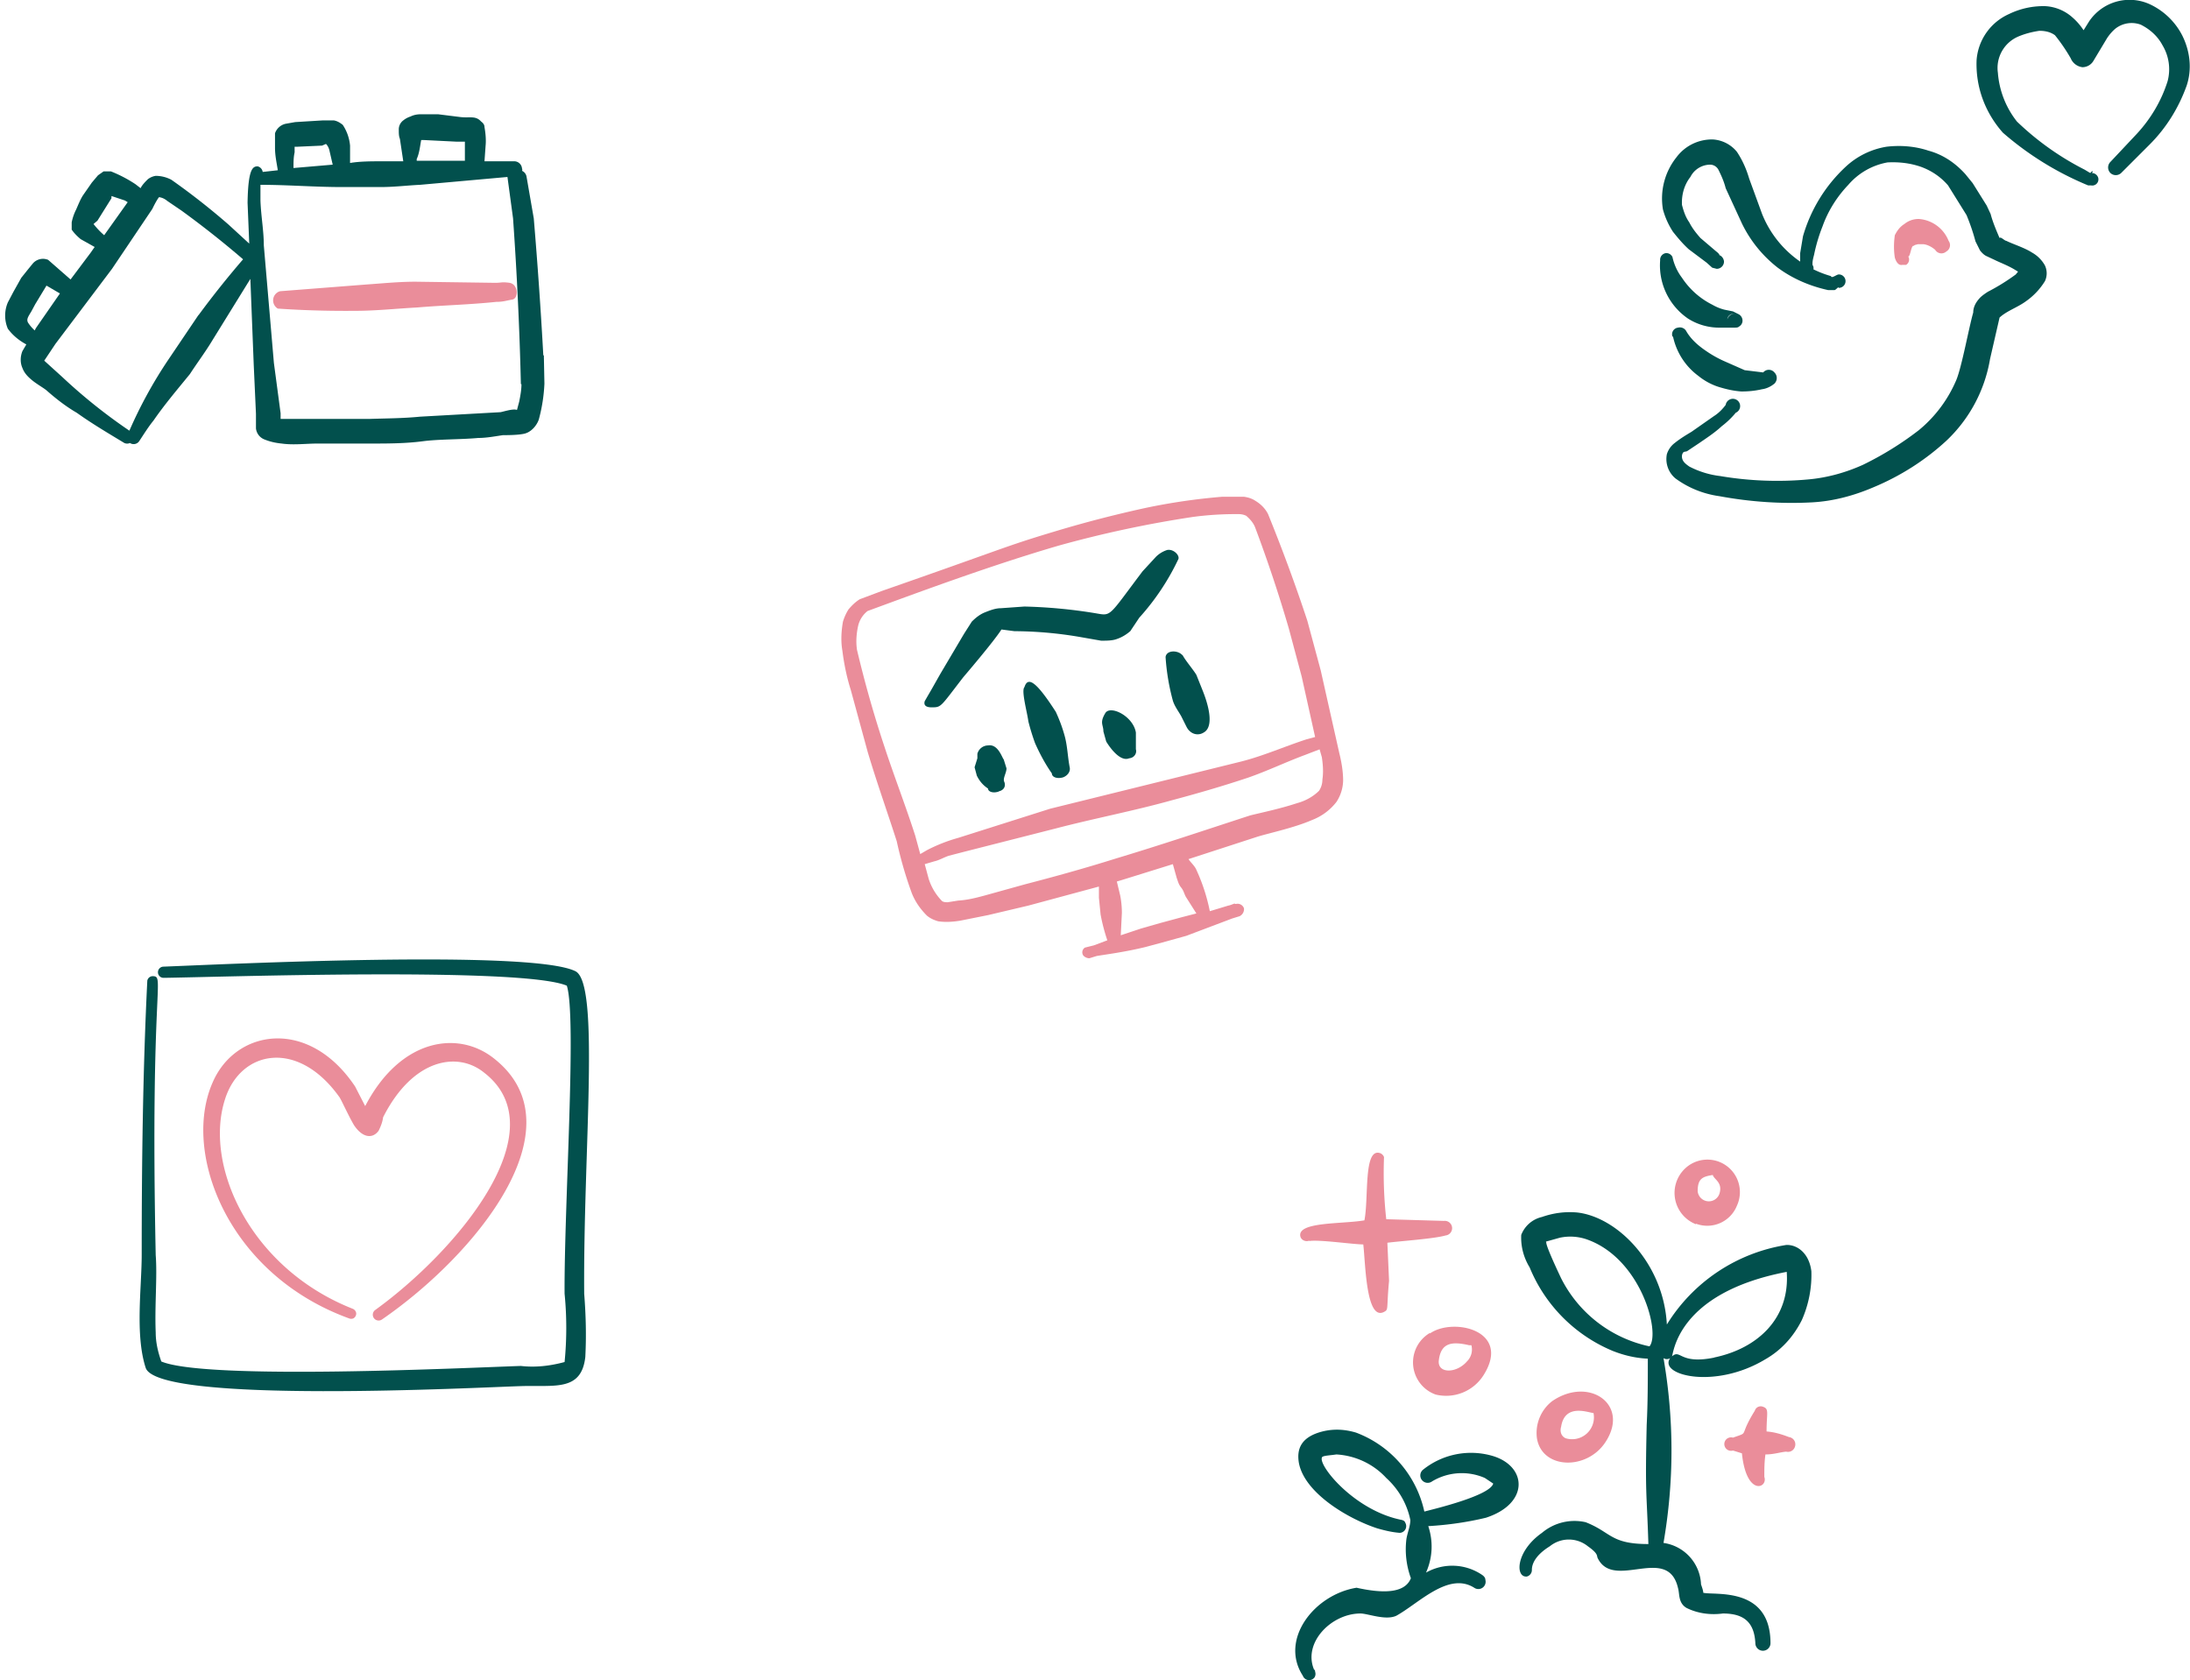 <svg fill="none" xmlns="http://www.w3.org/2000/svg" viewBox="0 0 391 300"><path d="M102.7 173.4c-8-3.9-63-1.2-73.5-.8a1 1 0 0 0 0 2c9.2-.1 64-2 72 1.4 1.8 5.6-.5 39.5-.4 55 .4 4 .4 8.2 0 12.2-2.6.7-5.2 1-7.8.7-9.3.3-56.1 2.6-64.2-.8-.6-1.7-1-3.4-1-5.2-.2-4.7.3-10 0-13.8-1-48.4 1.7-49.7-.5-49.8a1 1 0 0 0-1 .8c-.8 16-1 32.8-1 48.9 0 5.9-1.2 14.3.7 20.2 2 6.6 60 3.5 67 3.3 6-.2 10.8 1 11.5-5.2.2-3.8.1-7.5-.2-11.3-.2-25.4 2.9-55.5-1.6-57.6Z" fill="#02504D"/><path d="M67 233.9a1 1 0 0 0 1.2 1.7c16.7-11.5 35.5-34.4 20-46.6-6.4-5.1-16.7-3.6-23 8.5l-1.8-3.5c-8.3-12.4-21.3-10.2-25.4-.8-5.6 12.5 2.6 34.3 24.3 42.2a1 1 0 0 0 .8 0 1 1 0 0 0 .5-.9 1 1 0 0 0-.6-.8c-18.3-7.2-26.7-25.6-22.8-37.5 2.8-8.7 13-10.7 20.4-.3.3.4 1.6 3.3 2.6 5 1.6 2.4 3.4 2.4 4.4 1 .4-.8.7-1.6.8-2.4 5.3-10.5 13.3-11.8 18-8 13.4 10.3-5 32-19.4 42.4Z" fill="#EA8D9A"/><path fill-rule="evenodd" clip-rule="evenodd" d="M97 63.4A857 857 0 0 0 95.3 39l-1.3-7.5a1.4 1.4 0 0 0-.8-1 .4.4 0 0 0 0-.4 1.4 1.4 0 0 0-1.5-1.3h-5.2l.2-2.8c.1-1 0-2.2-.2-3.3 0-.4-.2-.7-.6-1-1-1.1-2-.6-3.7-.8l-4-.5h-2.9c-.4 0-1.2 0-2 .4a4 4 0 0 0-1.3.7 2 2 0 0 0-.8 1.7c0 .6 0 1.1.2 1.6l.6 4h-3.7c-2 0-4 0-5.8.3V26a8 8 0 0 0-1.3-3.7c-.5-.4-1-.7-1.6-.8h-2l-4.9.3-1.7.3a2.6 2.6 0 0 0-1.9 1.7v2.6c0 1.4.3 2.7.5 4l-2.7.3a1.2 1.2 0 0 0-.9-1c-.9 0-1.7.5-1.8 6.5l.3 7.3-3.7-3.4a125 125 0 0 0-10.2-8 6 6 0 0 0-2.8-.7 3 3 0 0 0-1.4.6c-.5.5-1 1-1.3 1.6l-.9-.7a23.6 23.6 0 0 0-4.4-2.3h-1.3l-1 .7-1.1 1.3-1.6 2.3c-.5.8-.8 1.6-1.2 2.5a9 9 0 0 0-.8 2.3V41c.4.6 1 1.2 1.6 1.7l2.5 1.4-.7 1-3.6 4.8-4-3.5a2.4 2.4 0 0 0-2.7.6L5 48.1l-1.2 1.5-1.4 2.5-1 1.9a6 6 0 0 0 0 4.7c.9 1.2 2 2.1 3.3 2.8L4 62.7c-.4 1-.4 2.1 0 3 .3.8.8 1.4 1.5 2 .9.8 2.2 1.5 2.8 2 1.7 1.5 3.5 2.9 5.4 4 2.8 2 5.7 3.7 8.5 5.4a1.2 1.2 0 0 0 1 0 1.2 1.2 0 0 0 1.7-.4c.8-1.2 1.6-2.5 2.5-3.6 2-2.9 4.3-5.6 6.5-8.3 1.3-2 2.8-4 4-6l6.8-11 .6 15.3.4 8.8v2.6a2.4 2.4 0 0 0 1.6 2c1 .4 2 .6 3 .7 2.1.3 4.4 0 6.3 0H66c3.1 0 6.3 0 9.4-.4 3-.4 6.7-.3 10-.6 1.5 0 3-.3 4.4-.5.6 0 2.4 0 3.5-.2.7-.1 1.3-.4 1.9-1 .4-.4.8-1 1-1.6a29.2 29.2 0 0 0 1-6.4l-.1-5ZM16.7 40l.7-.6 2.5-4V35l2.4.8.5.3-4.2 5.9a14 14 0 0 1-1.9-2ZM6.2 59A7 7 0 0 1 5 57.6c-.3-.6 0-1 .6-2l.7-1.3 2-3.3 2.4 1.4-4.3 6.2-.2.4Zm29.2-2.7-5.4 8a79.8 79.8 0 0 0-6.9 12.6 97.4 97.4 0 0 1-12-9.6l-3.2-2.9 2-3L20 48l7.2-10.7s.7-1.5 1.2-2.1c.6.1 1 .3 1.5.7l2.5 1.7a170.3 170.3 0 0 1 11 8.7 165 165 0 0 0-7.9 9.9ZM75.2 25h.4l6 .3H83V28.7h-8.6v-.3c.5-1.1.6-2.4.8-3.4Zm-22.6 2.2v-1h.5l4.4-.2.7-.3c.3.3.5.7.6 1.1l.6 2.6-7 .6c0-1 0-1.9.2-2.8Zm40.5 41.4c0 1-.2 2.1-.4 3.1l-.4 1.5c-.7-.3-2.7.4-3 .4l-14.3.8c-3 .3-6 .3-9 .4H50.1v-1l-1.2-9-1.8-21c0-2.6-.5-5.2-.6-8V33c4.8 0 9.7.4 14.5.4h7c2.4 0 4.8-.3 7-.4l15.6-1.4 1 7.4A635.8 635.8 0 0 1 93 68.6Z" fill="#02504D"/><path fill-rule="evenodd" clip-rule="evenodd" d="M63.5 55.5c3.6 0 7.3-.4 11-.6 4.7-.4 9.4-.5 14.1-1 1.2 0 1.7-.2 2.8-.4 1.2-.1 1.2-2.7-.4-3-1.5-.2-1.4 0-2.6 0l-14.2-.2c-3 0-5.9.3-8.8.5L50 52a1.7 1.7 0 0 0-.4 3.1c7.1.5 13.1.4 13.9.4Z" fill="#EA8D9A"/><path fill-rule="evenodd" clip-rule="evenodd" d="M373.5 30.9c.3-.5 0-.4-.3 0h.3-.3l-1-.6a50.3 50.3 0 0 1-12.1-8.6 16 16 0 0 1-3.4-8.7 6.1 6.1 0 0 1 3.7-6.5c1.2-.5 2.4-.8 3.7-1 1 0 2 .2 2.8.8a32.2 32.2 0 0 1 2.8 4.1 2.6 2.6 0 0 0 2.1 1.6 2.3 2.3 0 0 0 2-1.2l2.4-4c.4-.6.9-1.2 1.5-1.7a4.7 4.7 0 0 1 4.5-.7c1.6.8 3 2 3.9 3.7a8.3 8.3 0 0 1 .9 6.4c-1.1 3.5-3 6.7-5.5 9.4l-4.7 5a1.4 1.4 0 0 0 0 2 1.4 1.4 0 0 0 1.9 0l5.1-5.1c3-3 5.2-6.6 6.6-10.5 1-3 .6-6.2-.8-9a12.4 12.4 0 0 0-5.9-5.6A8.7 8.7 0 0 0 373 3.8L372 5.4a11 11 0 0 0-2-2.3 7.9 7.9 0 0 0-4.8-2 14 14 0 0 0-6.5 1.4 9.8 9.8 0 0 0-5.8 8.2c-.2 4.8 1.5 9.4 4.7 13a55.2 55.2 0 0 0 15.2 9.4h.5a1.1 1.1 0 0 0 1.3-1.4 1.2 1.2 0 0 0-1-.8ZM307 45.6c0-.3-.6-.7-.7-.8l-2.7-2.3c-.8-.9-1.5-1.8-2-2.8-.7-1-1-2-1.3-3.1-.1-1.8.4-3.6 1.5-5a4 4 0 0 1 3.6-2.2 1.7 1.7 0 0 1 1.4.9c.5 1 1 2.1 1.3 3.3l2.9 6.3c1.5 3.1 3.7 5.8 6.4 7.9 2.7 2 5.8 3.3 9 4h1.1c.3 0 .7-.7.8-.4a1.2 1.2 0 0 0 1.2-1.2 1.2 1.2 0 0 0-1.2-1.2c-.4 0-1.3.8-1.4.3a18.8 18.8 0 0 1-12.3-11.1l-2.3-6.3c-.5-1.7-1.2-3.3-2.2-4.8a6 6 0 0 0-4.3-2.2 7.9 7.9 0 0 0-6.5 3.2 11.8 11.8 0 0 0-2.4 9.3 14 14 0 0 0 1.8 4c.8 1 1.7 2.1 2.8 3.1l3.2 2.4 1 .9.8.2a1.3 1.3 0 0 0 1.3-1.3 1.4 1.4 0 0 0-.7-1.1ZM308.4 57a1.4 1.4 0 0 1 1.3-1c-1 0-1.3.7-1.3 1Zm.8 1.5h.5c.3 0 .6 0 .8-.2a1.2 1.2 0 0 0 .6-.9 1.3 1.3 0 0 0-.7-1.3l-1-.5-1.5-.3c-.8-.2-1.5-.5-2.2-.9a14 14 0 0 1-5.4-4.8 9.5 9.5 0 0 1-1.7-3.7 1.2 1.2 0 0 0-1.2-.7 1.2 1.2 0 0 0-1 1.3 11.5 11.5 0 0 0 5 10.4 10.4 10.4 0 0 0 5.8 1.6h2ZM298.7 60.1c.6 2.8 2.2 5.3 4.5 7 1.1.9 2.4 1.6 3.7 2 1.3.4 2.6.7 4 .8 1.2 0 2.4-.1 3.7-.4.8-.1 1.6-.5 2.2-1a1.4 1.4 0 0 0 0-2 1.3 1.3 0 0 0-2 0l-3.3-.4-3.4-1.5a20 20 0 0 1-3.3-1.8c-1.5-1-2.8-2.1-3.7-3.6a1.3 1.3 0 0 0-1.5-.7 1.2 1.2 0 0 0-1 1.6Z" fill="#02504D"/><path fill-rule="evenodd" clip-rule="evenodd" d="m321.8 46.6-.3.3.3-.3Zm1.5.3v.5-.5Zm.3.5V47c0-.6.3-1.5.3-1.6a30.3 30.3 0 0 1 1.5-5c1-2.8 2.6-5.3 4.6-7.4a12 12 0 0 1 7-4c2-.1 4 .1 6 .8 1.9.7 3.5 1.8 4.8 3.3l3.3 5.3a37 37 0 0 1 1.6 4.7l.8 1.6c.3.4.7.8 1.1 1l1.5.7c1 .5 2.4 1 3.7 1.8l.5.3-.4.5a36.8 36.8 0 0 1-5 3.1c-.6.4-1.2.8-1.6 1.3-.6.7-1 1.5-1 2.4-.8 2.8-2 9.5-3 12a23.4 23.4 0 0 1-6.7 9c-3.1 2.4-6.5 4.5-10 6.2-3.1 1.4-6.4 2.3-9.7 2.6a61 61 0 0 1-15.8-.6 16 16 0 0 1-5.5-1.7c-.7-.5-1.4-1-1.3-2 .2-.9.6-.5 1-.8l2.1-1.4c1.3-.9 2.7-1.8 4-3a15 15 0 0 0 2.5-2.4 1.3 1.3 0 1 0-1.8-1.4c-.6.8-1.3 1.5-2.1 2l-4 2.8c-1 .6-2 1.2-3 2a4 4 0 0 0-1.4 2 4.5 4.5 0 0 0 1.5 4.3c2.3 1.7 5 2.8 7.9 3.2 5.4 1 11 1.4 16.5 1.1 3.8-.2 7.5-1.2 11-2.7 4.8-2 9.2-4.8 13-8.3a26 26 0 0 0 7.8-14.6l1.7-7.4c1.3-1.2 3.2-1.8 4.7-2.9a12.2 12.2 0 0 0 3.4-3.6 3.3 3.3 0 0 0 0-2.8 6 6 0 0 0-2.3-2.3c-1.4-.9-3.4-1.5-4.6-2.1-.3 0-1-.8-1.2-.5-.6-1.4-1.2-2.8-1.6-4.3l-.7-1.5-2.5-4-1.3-1.6c-1.8-2-4-3.5-6.6-4.2-2.4-.8-5-1-7.5-.7a14 14 0 0 0-7.3 3.6 27.2 27.2 0 0 0-7.6 12.4l-.5 3V48a1.3 1.3 0 0 0 1 1 1.2 1.2 0 0 0 1.3-.7 1 1 0 0 0-.1-1Z" fill="#02504D"/><path fill-rule="evenodd" clip-rule="evenodd" d="M339.7 44.9Zm1 .9c.4 0 .5-2.1 1-1.9.1-.2.5-.2.7-.3h1c.8.1 1.5.5 2.1 1a1.3 1.3 0 0 0 2 .3 1.3 1.3 0 0 0 .4-1.9 6.2 6.2 0 0 0-5.3-3.9 4 4 0 0 0-2.6.9c-.8.5-1.3 1.2-1.7 2-.2 1.4-.2 2.7 0 4 .3 1 .8 1.4 1.3 1.3h.7a1.1 1.1 0 0 0 .4-1.5Z" fill="#EA8D9A"/><path fill-rule="evenodd" clip-rule="evenodd" d="M323.4 227c-.4-3.3-2.6-4.8-4.5-4.7a30.7 30.7 0 0 0-21.3 14.2c-.6-11-8.9-19.2-16-20-2.2-.2-4.3.1-6.3.8a5.2 5.2 0 0 0-3.7 3.2c-.1 2 .4 4 1.5 5.8a27.4 27.4 0 0 0 14.8 14.9c2 .8 4.1 1.3 6.3 1.4 0 4 0 7.9-.2 11.8-.3 12.7 0 11.7.3 21.3-6.8 0-6.6-2.1-11.2-3.9a9 9 0 0 0-7.8 1.9c-4.7 3.3-4.8 8-2.7 7.8a1.2 1.2 0 0 0 .9-1.2c0-1.6 1.4-3.1 3.2-4.2a5.4 5.4 0 0 1 6.8 0c1.7 1.2 1.6 1.6 1.7 2 2.8 6.1 12.6-2.5 14.4 5.5.3 1 0 2.6 1.5 3.5 2 1 4.3 1.3 6.5 1 3.7 0 5.6 1.5 5.8 5.3a1.3 1.3 0 0 0 2.7 0c0-10.2-10-8.5-12-9 0-.4-.3-1.2-.4-1.5a7.8 7.8 0 0 0-6.7-7.4c1.9-11 1.9-22 0-33a1.1 1.1 0 0 0 1.2 0c-2.2 3 7.9 5.7 17 .2 2.8-1.6 5-4 6.5-7 1.2-2.7 1.8-5.7 1.7-8.7Zm-44.7 1.2c-3.4-7.2-2.4-6.1-2.7-6.5l2.5-.7a9 9 0 0 1 4.8.3c9.7 3.4 13.2 16.7 11.2 19.1a23 23 0 0 1-15.8-12.2Zm27.4 14.2c-6.3 1.3-6-1.6-7.6-.2.3-.3.7-11.3 20.5-15.1.6 8.3-5.2 13.7-13 15.3h.1Z" fill="#02504D"/><path fill-rule="evenodd" clip-rule="evenodd" d="M266.6 260a13.7 13.7 0 0 0-12.5 2.4 1.3 1.3 0 0 0 1.6 2.1 10.3 10.3 0 0 1 9.4-.6l1.5 1c-.6 2.2-10.8 4.6-12.3 5a19.5 19.5 0 0 0-12.2-14.1c-2-.6-4-.7-6-.2-3.9 1-4.6 3.2-4.2 5.6 1 5.4 8.8 10 14 11.7 1.4.4 2.7.7 4 .8a1.2 1.2 0 0 0 1-1.8c-.1-.3-.3-.4-.6-.5-8.3-1.6-14.8-9.5-14.3-11.1 0-.4 1.3-.4 2.6-.6 3.4.2 6.6 1.7 8.9 4.2 2.2 2 3.7 4.6 4.3 7.5 0 1.1-.5 2.2-.7 3.4-.3 2.4 0 4.8.8 7-1.1 2.8-5.2 2.7-9.7 1.7-7.5 1.2-13.8 9.2-9.6 15.7a1.2 1.2 0 0 0 1.1.8 1.2 1.2 0 0 0 1-.5 1.2 1.2 0 0 0 .1-1c0-.1 0-.3-.2-.4-2-4.8 3.1-10 8.3-10 1.3 0 4.5 1.3 6.4.4 4-2.2 9.3-7.9 13.9-5a1.3 1.3 0 0 0 2-1.4c0-.4-.3-.7-.6-.9a9.5 9.5 0 0 0-10-.4c1.2-2.7 1.3-5.6.4-8.3 3.5-.2 7-.7 10.3-1.5 7.7-2.5 7.4-9.1 1.3-11Z" fill="#02504D"/><path fill-rule="evenodd" clip-rule="evenodd" d="M233.7 221.6c1.8-.3 7.9.6 9.7.6.4 3.5.5 13.5 3.6 12.1 1-.5.5-.3 1-5.6l-.3-6.8c2.3-.3 8.3-.7 10.4-1.3a1.3 1.3 0 0 0-.3-2.6l-10.3-.3a74.8 74.8 0 0 1-.4-11.1 1.2 1.2 0 0 0-.7-.7c-3-1-2 8-2.8 12-4 .7-12.3.2-11.4 3a1.1 1.1 0 0 0 .6.6 1.2 1.2 0 0 0 1 0ZM319.4 256.6c-1.3-.5-2.6-.9-4-1 0-3.3.5-4-.6-4.4a1.1 1.1 0 0 0-1.5.7c-3 4.8-.8 3.7-3.9 4.8a1.2 1.2 0 1 0 0 2.3l1.6.5c.8 7.8 4.7 6.2 4 4.2 0-1.3 0-2.6.2-4 1.5 0 2.6-.4 3.7-.5a1.3 1.3 0 0 0 1.6-1 1.3 1.3 0 0 0-1.1-1.6ZM286.7 257.4c4.3-6.7-3.1-11.7-9.6-7.2a7.2 7.2 0 0 0-2.7 6.6c.9 5.6 9 5.8 12.3.6Zm-8-2.5c.6-4.5 5-2.6 5.8-2.6a3.9 3.9 0 0 1-5 4.5c-.8-.4-1-1.2-.8-2ZM255.3 238a6.1 6.1 0 0 0 1 11 7.9 7.9 0 0 0 8.6-3.5c5-8-5.5-10.3-9.6-7.4Zm7 2.2h.4a3 3 0 0 1-.8 2.9c-1.9 2.2-5.4 2.2-5-.3.4-3.1 2.4-3.3 5.4-2.6ZM302.8 218.5a5.7 5.7 0 0 0 7.3-3.2 5.8 5.8 0 0 0-9.2-6.7 6 6 0 0 0 1.9 10Zm3-8.7c.2.8 1.8 1.3 1.2 3.3a2 2 0 0 1-3.9-.4c0-2.3.9-2.6 2.7-2.9Z" fill="#EA8D9A"/><path d="M233.4 110.8a305.2 305.2 0 0 0-7-19c-.5-1-1.3-1.8-2.3-2.4-.6-.4-1.3-.6-2-.7h-3.9a110 110 0 0 0-13.7 2c-5.5 1.2-10.9 2.6-16.2 4.2-9 2.7-8.7 2.9-30.8 10.6l-4 1.5c-.8.5-1.4 1.1-2 1.8a9 9 0 0 0-1 2.2c-.3 1.7-.4 3.5-.1 5.2.3 2.4.8 4.8 1.5 7l3 11c1.6 5.4 3.5 10.7 5.2 16 .7 3.2 1.6 6.3 2.7 9.3.6 1.5 1.5 2.8 2.7 4 .6.5 1.3.8 2 1 1.3.2 2.6.1 3.9-.1l5-1 7.2-1.7 12.6-3.4v2l.3 3c.3 1.6.7 3.1 1.2 4.6l-2.4.9a878.4 878.4 0 0 0-1.6.4 1 1 0 0 0-.3 1.4s.4.5 1.1.5l1.3-.4c1.8-.3 5-.7 8.7-1.6l3.7-1 3.6-1 8.2-3.1 1.3-.4a1.4 1.4 0 0 0 .8-1.4 1.2 1.2 0 0 0-1.4-.8h-.2c0-.2-.6.2-1.2.3l-3.3 1a33 33 0 0 0-2.5-7.6c-.4-.7-1-1.2-1.3-1.7l12.3-4c2.3-.7 6.6-1.6 9.8-3a10 10 0 0 0 4.3-3.2 7.2 7.2 0 0 0 1.2-3.8c0-1.7-.3-3.4-.7-5l-3.3-14.7-2.4-8.9ZM153 116c-.2-1.4-.1-2.8.2-4.2a4.7 4.7 0 0 1 1.7-2.7c7.9-2.9 21.8-8.1 34.2-11.7a201 201 0 0 1 23.9-5.1 57.5 57.5 0 0 1 8.2-.5c.4 0 .9.1 1.3.3.7.6 1.3 1.3 1.6 2.1a251.7 251.7 0 0 1 6 18l2.3 8.6 2.4 10.8-1.5.4c-4 1.3-7.8 3-11.8 4l-34 8.4-16.4 5.2a29.1 29.1 0 0 0-5.6 2.2l-1.2.7-.9-3.3c-1.7-5.3-3.8-10.7-5.5-15.9A202.5 202.5 0 0 1 153 116Zm57.1 40.8c.2.5.3 1.1.8 1.7.4.5.5 1 .8 1.6l1.9 3-2.7.7-3.7 1-3.5 1-3.6 1.2.2-4c0-1-.1-2.1-.3-3.1l-.6-2.5 1-.3 9-2.8.7 2.5Zm26-17.6c0 .7-.2 1.4-.6 2-1 1-2.4 1.8-3.9 2.2-3 1-6.4 1.7-8.4 2.2-8 2.6-16 5.3-24 7.7-5.4 1.7-10.8 3.2-16.2 4.6l-7.2 2c-1.5.4-3 .8-4.7.9l-1.9.3c-.3 0-.7 0-1-.2a10 10 0 0 1-2.4-4l-.7-2.6 1.7-.5c.9-.2 1.7-.7 2.6-1l2.7-.7 16.5-4.2c6.9-1.8 13.8-3.1 20.6-5 4.5-1.2 9-2.5 13.5-4 3.5-1.2 6.8-2.8 10.3-4.1l2.6-1 .4 1.4c.2 1.3.3 2.7.1 4Z" fill="#EA8D9A"/><path d="M166.4 126.3c1.7 0 1.5-.1 5.6-5.4 0 0 5.4-6.3 6.8-8.5l2.3.3a70.9 70.9 0 0 1 11.5 1l4 .7c1 0 2 0 2.8-.3.9-.3 1.7-.8 2.4-1.4l1.6-2.4a43 43 0 0 0 7-10.5c.2-.7-.9-1.8-2-1.6a5 5 0 0 0-2 1.2L204 102c-6.2 8.2-5.5 8-8.4 7.5a90.9 90.9 0 0 0-12.7-1.2l-4.2.3c-1 0-2 .4-3 .8-.9.4-1.6 1-2.2 1.6l-1.4 2.2-4.2 7.1-1.7 3-.7 1.2-.4.7c-.3 1 .7 1.1 1.2 1.1ZM178.3 141.3c1-.2 1.3-1 1-1.7-.3-.6.4-1.6.4-2.4l-.5-1.6c-.3-.3-1-2.8-2.8-2.5a2 2 0 0 0-1.9 1.5v.8l-.5 1.6.4 1.5c.5 1 1.1 1.7 2 2.3 0 .6 1 .9 2 .5ZM182.9 122.7c-.6.6.5 4.5.7 6.1a40 40 0 0 0 1.2 3.9c.8 1.8 1.8 3.7 3 5.4 0 .7 1 1 2 .7.8-.3 1.3-1 1.2-1.7-.4-2-.4-4-1-6-.4-1.4-.9-2.7-1.5-4-3.6-5.6-5-6.3-5.6-4.4ZM197.3 127.4c-1 1.7-.3 2-.3 3.2l.5 1.8s2.2 3.8 4.1 3c1-.1 1.4-1 1.2-1.6v-3c-.5-3-4.7-5-5.5-3.4ZM211.1 117c-.7-.9-2.8-1-3 .3a39.3 39.3 0 0 0 1.3 7.8c.3 1 1 1.9 1.5 2.8l.9 1.8c.2.4.4.7.8 1a2 2 0 0 0 2.3.1c2.4-1.3 0-7-.1-7.3l-1.2-3c-.6-1-2-2.6-2.5-3.6Z" fill="#02504D"/></svg>